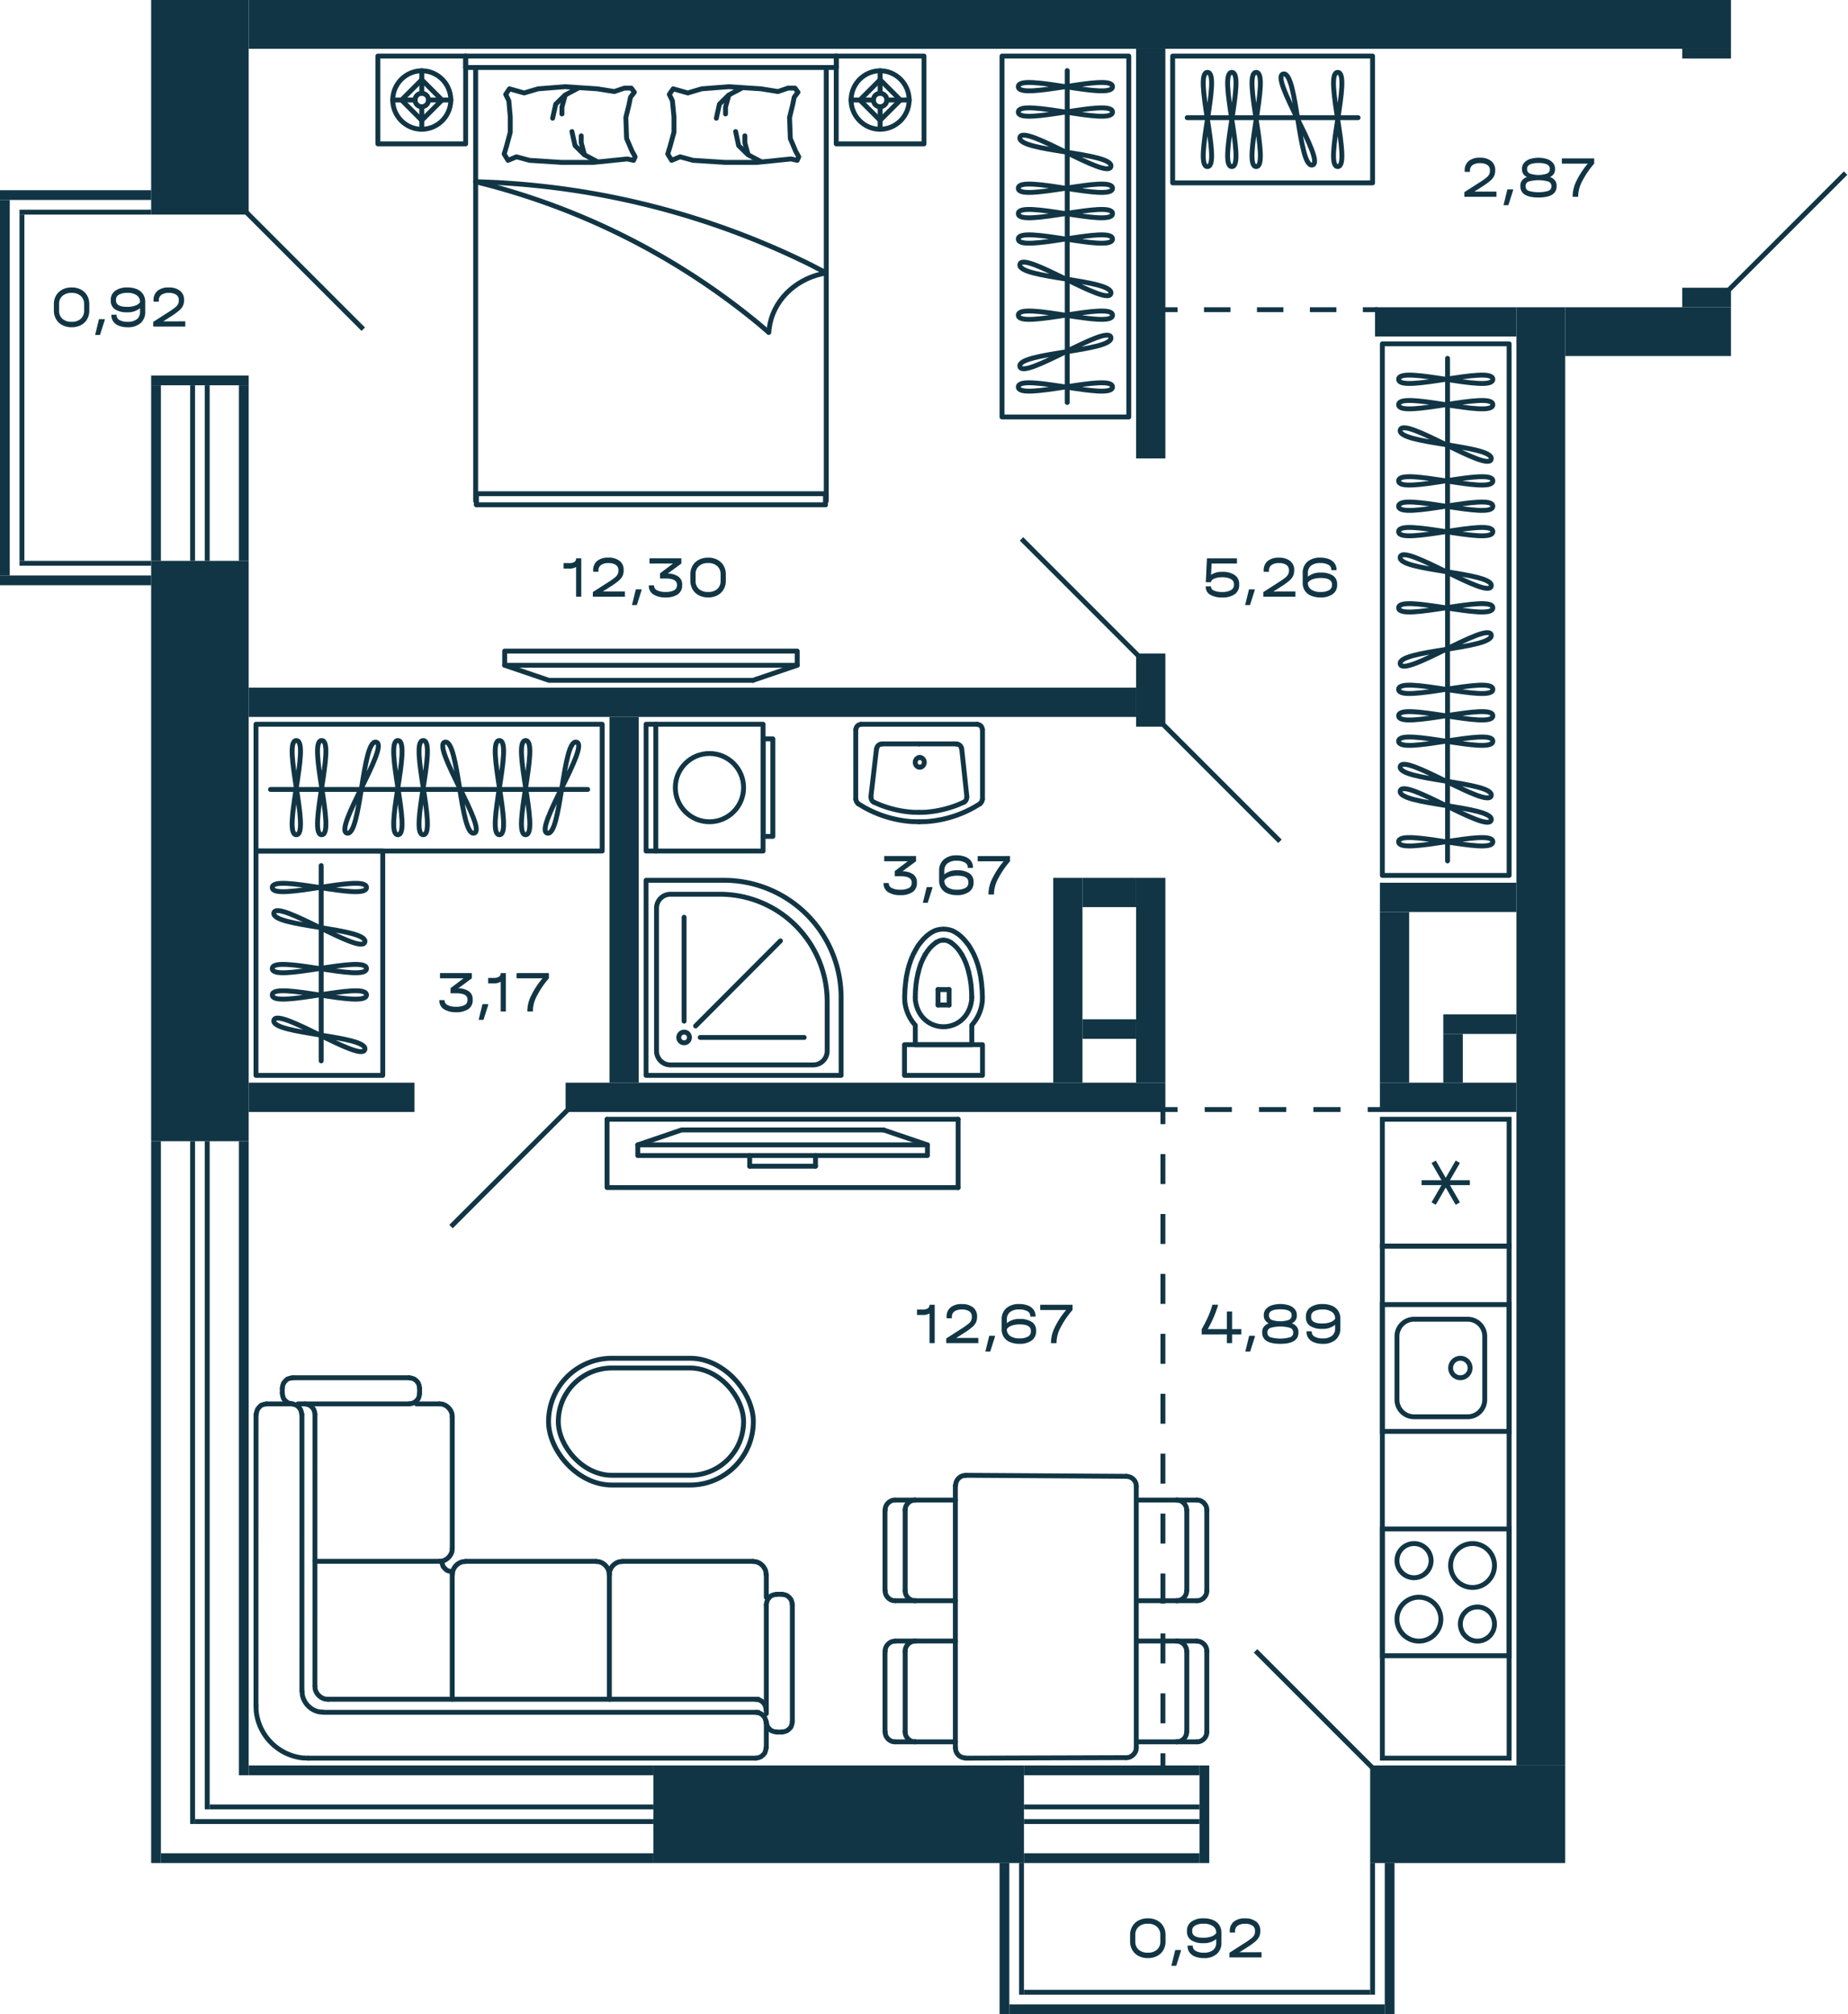 <svg xmlns="http://www.w3.org/2000/svg" width="379" height="413" viewBox="0 0 379 413">
  <title>M5_C1_8,10,12,14,16fl_5</title>
  <g id="Слой_2" data-name="Слой 2">
    <g id="M5_C1_8_10_12_14_16fl_5" data-name="M5_C1_8,10,12,14,16fl_5">
      <g id="m">
        <g>
          <polyline points="103.5 133.5 163.5 133.5 163.5 136.409 103.5 136.409 103.5 133.5" fill="none" stroke="#113544" stroke-linecap="round" stroke-linejoin="round"/>
          <line x1="154.409" y1="139.5" x2="163.5" y2="136.409" fill="none" stroke="#113544" stroke-linecap="round" stroke-linejoin="round"/>
          <polyline points="154.409 139.5 112.591 139.5 103.5 136.409" fill="none" stroke="#113544" stroke-linecap="round" stroke-linejoin="round"/>
        </g>
        <g>
          <line x1="153.75" y1="236.938" x2="153.75" y2="239.125" fill="none" stroke="#113544" stroke-linecap="round" stroke-linejoin="round"/>
          <line x1="181.2" y1="231.687" x2="190.2" y2="234.75" fill="none" stroke="#113544" stroke-linecap="round" stroke-linejoin="round"/>
          <polyline points="181.2 231.687 139.8 231.687 130.8 234.75" fill="none" stroke="#113544" stroke-linecap="round" stroke-linejoin="round"/>
          <polyline points="130.8 236.938 190.2 236.938 190.2 234.75 130.8 234.75 130.8 236.938" fill="none" stroke="#113544" stroke-linecap="round" stroke-linejoin="round"/>
          <line x1="196.5" y1="229.5" x2="196.5" y2="243.5" fill="none" stroke="#113544" stroke-linecap="round" stroke-linejoin="round"/>
          <polyline points="196.5 243.5 124.5 243.5 124.5 229.5" fill="none" stroke="#113544" stroke-linecap="round" stroke-linejoin="round"/>
          <line x1="124.5" y1="229.5" x2="196.5" y2="229.5" fill="none" stroke="#113544" stroke-linecap="round" stroke-linejoin="round"/>
          <line x1="153.75" y1="239.125" x2="167.25" y2="239.125" fill="none" stroke="#113544" stroke-linecap="round" stroke-linejoin="round"/>
          <line x1="167.25" y1="236.938" x2="167.25" y2="239.125" fill="none" stroke="#113544" stroke-linecap="round" stroke-linejoin="round"/>
        </g>
        <g>
          <rect x="283.5" y="70.5" width="26" height="109" fill="none" stroke="#113544" stroke-linecap="round" stroke-linejoin="round" transform="translate(593 250) rotate(180)"/>
          <line x1="296.871" y1="73.475" x2="296.871" y2="176.525" fill="none" stroke="#113544" stroke-linecap="round" stroke-linejoin="round"/>
          <path d="M286.843,103.8c0,2.975,19.314-2.975,19.314,0S286.843,100.828,286.843,103.8Z" fill="none" stroke="#113544" stroke-linecap="round" stroke-linejoin="round"/>
          <path d="M286.843,98.6c0,2.975,19.314-2.976,19.314,0S286.843,95.621,286.843,98.6Z" fill="none" stroke="#113544" stroke-linecap="round" stroke-linejoin="round"/>
          <path d="M286.843,82.977c0,2.975,19.314-2.975,19.314,0S286.843,80,286.843,82.977Z" fill="none" stroke="#113544" stroke-linecap="round" stroke-linejoin="round"/>
          <path d="M286.843,77.77c0,2.975,19.314-2.975,19.314,0S286.843,74.8,286.843,77.77Z" fill="none" stroke="#113544" stroke-linecap="round" stroke-linejoin="round"/>
          <path d="M287.172,88.175c-.65,2.893,19.3,3.08,18.656,5.967S287.82,85.287,287.172,88.175Z" fill="none" stroke="#113544" stroke-linecap="round" stroke-linejoin="round"/>
          <path d="M286.843,172.6c0,2.975,19.314-2.976,19.314,0S286.843,169.621,286.843,172.6Z" fill="none" stroke="#113544" stroke-linecap="round" stroke-linejoin="round"/>
          <path d="M286.843,151.977c0,2.975,19.314-2.975,19.314,0S286.843,149,286.843,151.977Z" fill="none" stroke="#113544" stroke-linecap="round" stroke-linejoin="round"/>
          <path d="M286.843,146.77c0,2.975,19.314-2.975,19.314,0S286.843,143.795,286.843,146.77Z" fill="none" stroke="#113544" stroke-linecap="round" stroke-linejoin="round"/>
          <path d="M287.172,157.175c-.65,2.893,19.3,3.08,18.656,5.967S287.82,154.287,287.172,157.175Z" fill="none" stroke="#113544" stroke-linecap="round" stroke-linejoin="round"/>
          <path d="M287.172,162.175c-.65,2.893,19.3,3.08,18.656,5.967S287.82,159.287,287.172,162.175Z" fill="none" stroke="#113544" stroke-linecap="round" stroke-linejoin="round"/>
          <path d="M286.843,141.345c0-2.976,19.314,2.975,19.314,0S286.843,144.32,286.843,141.345Z" fill="none" stroke="#113544" stroke-linecap="round" stroke-linejoin="round"/>
          <path d="M287.172,136.147c-.648-2.888,19.3-3.075,18.656-5.968S287.821,139.04,287.172,136.147Z" fill="none" stroke="#113544" stroke-linecap="round" stroke-linejoin="round"/>
          <path d="M286.843,109.01c0,2.975,19.314-2.975,19.314,0S286.843,106.035,286.843,109.01Z" fill="none" stroke="#113544" stroke-linecap="round" stroke-linejoin="round"/>
          <path d="M286.843,124.63c0,2.975,19.314-2.976,19.314,0S286.843,121.654,286.843,124.63Z" fill="none" stroke="#113544" stroke-linecap="round" stroke-linejoin="round"/>
          <path d="M287.172,114.208c-.65,2.893,19.3,3.08,18.656,5.968S287.82,111.32,287.172,114.208Z" fill="none" stroke="#113544" stroke-linecap="round" stroke-linejoin="round"/>
        </g>
        <g>
          <rect x="205.5" y="11.5" width="26" height="74" fill="none" stroke="#113544" stroke-linecap="round" stroke-linejoin="round" transform="translate(437 97) rotate(180)"/>
          <line x1="218.871" y1="14.475" x2="218.871" y2="82.525" fill="none" stroke="#113544" stroke-linecap="round" stroke-linejoin="round"/>
          <path d="M208.843,43.8c0,2.975,19.314-2.975,19.314,0S208.843,40.828,208.843,43.8Z" fill="none" stroke="#113544" stroke-linecap="round" stroke-linejoin="round"/>
          <path d="M208.843,38.6c0,2.975,19.314-2.976,19.314,0S208.843,35.621,208.843,38.6Z" fill="none" stroke="#113544" stroke-linecap="round" stroke-linejoin="round"/>
          <path d="M208.843,22.977c0,2.975,19.314-2.975,19.314,0S208.843,20,208.843,22.977Z" fill="none" stroke="#113544" stroke-linecap="round" stroke-linejoin="round"/>
          <path d="M208.843,17.77c0,2.975,19.314-2.975,19.314,0S208.843,14.8,208.843,17.77Z" fill="none" stroke="#113544" stroke-linecap="round" stroke-linejoin="round"/>
          <path d="M209.172,28.175c-.65,2.893,19.3,3.08,18.656,5.967S209.82,25.287,209.172,28.175Z" fill="none" stroke="#113544" stroke-linecap="round" stroke-linejoin="round"/>
          <path d="M208.843,79.345c0-2.976,19.314,2.975,19.314,0S208.843,82.32,208.843,79.345Z" fill="none" stroke="#113544" stroke-linecap="round" stroke-linejoin="round"/>
          <path d="M209.172,75.147c-.648-2.888,19.305-3.075,18.656-5.968S209.821,78.04,209.172,75.147Z" fill="none" stroke="#113544" stroke-linecap="round" stroke-linejoin="round"/>
          <path d="M208.843,49.01c0,2.975,19.314-2.975,19.314,0S208.843,46.035,208.843,49.01Z" fill="none" stroke="#113544" stroke-linecap="round" stroke-linejoin="round"/>
          <path d="M208.843,64.63c0,2.975,19.314-2.976,19.314,0S208.843,61.654,208.843,64.63Z" fill="none" stroke="#113544" stroke-linecap="round" stroke-linejoin="round"/>
          <path d="M209.172,54.208c-.65,2.893,19.3,3.08,18.656,5.968S209.82,51.32,209.172,54.208Z" fill="none" stroke="#113544" stroke-linecap="round" stroke-linejoin="round"/>
        </g>
        <g>
          <rect x="248" y="4" width="26" height="41" fill="none" stroke="#113544" stroke-linecap="round" stroke-linejoin="round" transform="translate(285.5 -236.5) rotate(90)"/>
          <line x1="243.475" y1="24.129" x2="278.525" y2="24.129" fill="none" stroke="#113544" stroke-linecap="round" stroke-linejoin="round"/>
          <path d="M274.345,34.157c-2.976,0,2.975-19.314,0-19.314S277.32,34.157,274.345,34.157Z" fill="none" stroke="#113544" stroke-linecap="round" stroke-linejoin="round"/>
          <path d="M269.147,33.828c-2.888.648-3.075-19.306-5.968-18.656S272.04,33.179,269.147,33.828Z" fill="none" stroke="#113544" stroke-linecap="round" stroke-linejoin="round"/>
          <path d="M257.63,34.157c2.975,0-2.976-19.314,0-19.314S254.654,34.157,257.63,34.157Z" fill="none" stroke="#113544" stroke-linecap="round" stroke-linejoin="round"/>
          <path d="M252.63,34.157c2.975,0-2.976-19.314,0-19.314S249.654,34.157,252.63,34.157Z" fill="none" stroke="#113544" stroke-linecap="round" stroke-linejoin="round"/>
          <path d="M247.63,34.157c2.975,0-2.976-19.314,0-19.314S244.654,34.157,247.63,34.157Z" fill="none" stroke="#113544" stroke-linecap="round" stroke-linejoin="round"/>
        </g>
        <g>
          <rect x="75" y="126" width="26" height="71" fill="none" stroke="#113544" stroke-linecap="round" stroke-linejoin="round" transform="translate(-73.5 249.5) rotate(-90)"/>
          <line x1="55.475" y1="161.871" x2="120.525" y2="161.871" fill="none" stroke="#113544" stroke-linecap="round" stroke-linejoin="round"/>
          <path d="M81.6,151.843c2.975,0-2.976,19.314,0,19.314S78.621,151.843,81.6,151.843Z" fill="none" stroke="#113544" stroke-linecap="round" stroke-linejoin="round"/>
          <path d="M65.977,151.843c2.975,0-2.975,19.314,0,19.314S63,151.843,65.977,151.843Z" fill="none" stroke="#113544" stroke-linecap="round" stroke-linejoin="round"/>
          <path d="M60.77,151.843c2.975,0-2.975,19.314,0,19.314S57.8,151.843,60.77,151.843Z" fill="none" stroke="#113544" stroke-linecap="round" stroke-linejoin="round"/>
          <path d="M77.142,152.172c-2.873-.645-3.093,19.3-5.967,18.656S80.016,152.817,77.142,152.172Z" fill="none" stroke="#113544" stroke-linecap="round" stroke-linejoin="round"/>
          <path d="M102.423,151.843c-2.975,0,2.975,19.314,0,19.314S105.4,151.843,102.423,151.843Z" fill="none" stroke="#113544" stroke-linecap="round" stroke-linejoin="round"/>
          <path d="M86.8,151.843c-2.975,0,2.975,19.314,0,19.314S89.778,151.843,86.8,151.843Z" fill="none" stroke="#113544" stroke-linecap="round" stroke-linejoin="round"/>
          <path d="M91.257,152.172c2.874-.645,3.094,19.3,5.968,18.656S88.383,152.817,91.257,152.172Z" fill="none" stroke="#113544" stroke-linecap="round" stroke-linejoin="round"/>
          <path d="M107.8,151.843c-2.975,0,2.975,19.314,0,19.314S110.778,151.843,107.8,151.843Z" fill="none" stroke="#113544" stroke-linecap="round" stroke-linejoin="round"/>
          <path d="M118.225,152.172c-2.874-.645-3.094,19.3-5.968,18.656S121.1,152.817,118.225,152.172Z" fill="none" stroke="#113544" stroke-linecap="round" stroke-linejoin="round"/>
        </g>
        <g>
          <rect x="52.5" y="174.5" width="26" height="46" fill="none" stroke="#113544" stroke-linecap="round" stroke-linejoin="round" transform="translate(131 395) rotate(180)"/>
          <line x1="65.871" y1="177.475" x2="65.871" y2="217.525" fill="none" stroke="#113544" stroke-linecap="round" stroke-linejoin="round"/>
          <path d="M55.843,198.6c0,2.975,19.314-2.976,19.314,0S55.843,195.621,55.843,198.6Z" fill="none" stroke="#113544" stroke-linecap="round" stroke-linejoin="round"/>
          <path d="M55.843,181.977c0,2.975,19.314-2.975,19.314,0S55.843,179,55.843,181.977Z" fill="none" stroke="#113544" stroke-linecap="round" stroke-linejoin="round"/>
          <path d="M56.172,187.175c-.645,2.874,19.3,3.094,18.656,5.967S56.817,184.3,56.172,187.175Z" fill="none" stroke="#113544" stroke-linecap="round" stroke-linejoin="round"/>
          <path d="M55.843,204.01c0,2.975,19.314-2.975,19.314,0S55.843,201.035,55.843,204.01Z" fill="none" stroke="#113544" stroke-linecap="round" stroke-linejoin="round"/>
          <path d="M56.172,209.208c-.645,2.874,19.3,3.094,18.656,5.968S56.817,206.334,56.172,209.208Z" fill="none" stroke="#113544" stroke-linecap="round" stroke-linejoin="round"/>
        </g>
        <g>
          <g>
            <path d="M169.454,55.957l-3.276-1.7A164.53,164.53,0,0,0,101.323,37.4l-3.777-.145" fill="none" stroke="#113544" stroke-linecap="round" stroke-linejoin="round"/>
            <path d="M157.647,68.138l-2.115-1.8a145.668,145.668,0,0,0-55.21-28.36l-2.8-.725" fill="none" stroke="#113544" stroke-linecap="round" stroke-linejoin="round"/>
            <line x1="171.5" y1="13.841" x2="95.5" y2="13.841" fill="none" stroke="#113544" stroke-linecap="round" stroke-linejoin="round"/>
            <line x1="171.5" y1="11.5" x2="95.5" y2="11.5" fill="none" stroke="#113544" stroke-linecap="round" stroke-linejoin="round"/>
            <line x1="169.291" y1="101.235" x2="97.709" y2="101.235" fill="none" stroke="#113544" stroke-linecap="round" stroke-linejoin="round"/>
            <line x1="169.291" y1="103.5" x2="97.709" y2="103.5" fill="none" stroke="#113544" stroke-linecap="round" stroke-linejoin="round"/>
            <polygon points="107.49 19.062 104.487 18.212 103.714 19.352 104.351 20.657 104.647 23.951 104.647 27.12 103.873 30 103.395 31.574 104.191 32.879 105.92 32.154 108.605 32.879 115.088 33.293 121.73 33.293 128.669 32.589 129.943 32.879 130.261 32.154 129.624 30.994 128.509 28.405 128.35 24.096 128.987 21.506 129.306 19.932 130.102 18.917 129.465 18.067 128.054 18.067 125.984 18.772 122.504 18.212 115.884 17.777 110.356 18.212 107.49 19.062" fill="none" stroke="#113544" stroke-linecap="round" stroke-linejoin="round"/>
            <polyline points="122.504 33.148 119.82 31.719 117.932 29.855 117.294 26.975" fill="none" stroke="#113544" stroke-linecap="round" stroke-linejoin="round"/>
            <polyline points="119.82 31.574 119.205 29.275 119.205 27.845" fill="none" stroke="#113544" stroke-linecap="round" stroke-linejoin="round"/>
            <polyline points="115.884 19.642 115.247 21.941 115.247 23.371" fill="none" stroke="#113544" stroke-linecap="round" stroke-linejoin="round"/>
            <polyline points="118.569 18.067 115.884 19.497 113.973 21.361 113.336 24.241" fill="none" stroke="#113544" stroke-linecap="round" stroke-linejoin="round"/>
            <line x1="95.503" y1="13.841" x2="95.503" y2="11.5" fill="none" stroke="#113544" stroke-linecap="round" stroke-linejoin="round"/>
            <line x1="97.549" y1="102.734" x2="97.549" y2="13.841" fill="none" stroke="#113544" stroke-linecap="round" stroke-linejoin="round"/>
            <line x1="97.712" y1="103.5" x2="97.712" y2="101.236" fill="none" stroke="#113544" stroke-linecap="round" stroke-linejoin="round"/>
            <polygon points="141.064 19.061 138.061 18.212 137.265 19.351 137.902 20.656 138.22 23.95 138.22 27.12 137.424 29.999 136.946 31.574 137.743 32.879 139.471 32.154 142.156 32.879 148.639 33.293 155.281 33.293 162.242 32.589 163.493 32.879 163.812 32.154 163.175 30.994 162.083 28.404 161.924 24.095 162.561 21.506 162.879 19.931 163.653 18.916 163.039 18.067 161.605 18.067 159.558 18.771 156.078 18.212 149.435 17.777 143.907 18.212 141.064 19.061" fill="none" stroke="#113544" stroke-linecap="round" stroke-linejoin="round"/>
            <polyline points="152.119 18.067 149.435 19.496 147.547 21.361 146.91 24.24" fill="none" stroke="#113544" stroke-linecap="round" stroke-linejoin="round"/>
            <polyline points="149.435 19.641 148.798 21.941 148.798 23.37" fill="none" stroke="#113544" stroke-linecap="round" stroke-linejoin="round"/>
            <polyline points="156.078 33.148 153.393 31.719 151.482 29.854 150.868 26.975" fill="none" stroke="#113544" stroke-linecap="round" stroke-linejoin="round"/>
            <polyline points="153.393 31.574 152.756 29.274 152.756 27.845" fill="none" stroke="#113544" stroke-linecap="round" stroke-linejoin="round"/>
            <path d="M169.454,55.957l-.888.186c-5.789,1.29-10.109,5.759-10.805,11.145l-.091.85" fill="none" stroke="#113544" stroke-linecap="round" stroke-linejoin="round"/>
            <line x1="169.454" y1="13.841" x2="169.454" y2="102.733" fill="none" stroke="#113544" stroke-linecap="round" stroke-linejoin="round"/>
            <line x1="171.5" y1="11.5" x2="171.5" y2="13.841" fill="none" stroke="#113544" stroke-linecap="round" stroke-linejoin="round"/>
            <line x1="169.291" y1="101.235" x2="169.291" y2="103.5" fill="none" stroke="#113544" stroke-linecap="round" stroke-linejoin="round"/>
          </g>
          <g>
            <g>
              <line x1="86.5" y1="24.674" x2="90.657" y2="20.51" fill="none" stroke="#113544" stroke-linecap="round" stroke-linejoin="round"/>
              <line x1="86.5" y1="21.885" x2="86.5" y2="26.5" fill="none" stroke="#113544" stroke-linecap="round" stroke-linejoin="round"/>
              <line x1="92.5" y1="20.51" x2="87.892" y2="20.51" fill="none" stroke="#113544" stroke-linecap="round" stroke-linejoin="round"/>
              <line x1="85.127" y1="20.51" x2="80.5" y2="20.51" fill="none" stroke="#113544" stroke-linecap="round" stroke-linejoin="round"/>
              <line x1="82.343" y1="20.51" x2="86.5" y2="24.674" fill="none" stroke="#113544" stroke-linecap="round" stroke-linejoin="round"/>
              <line x1="86.5" y1="19.115" x2="86.5" y2="14.5" fill="none" stroke="#113544" stroke-linecap="round" stroke-linejoin="round"/>
              <path d="M86.5,14.52l-.549.019-.529.079a6,6,0,0,0,.215,11.823l.53.059h.549a6,6,0,0,0,.98-11.863l-.529-.078-.549-.039" fill="none" stroke="#113544" stroke-linecap="round" stroke-linejoin="round"/>
              <line x1="90.657" y1="20.51" x2="86.5" y2="16.346" fill="none" stroke="#113544" stroke-linecap="round" stroke-linejoin="round"/>
              <path d="M85.127,20.51l.02.255.078.255a1.372,1.372,0,0,0,2.589-.117l.059-.256v-.275A1.378,1.378,0,0,0,85.225,20l-.078.256Z" fill="none" stroke="#113544" stroke-linecap="round" stroke-linejoin="round"/>
              <line x1="86.5" y1="16.346" x2="82.343" y2="20.51" fill="none" stroke="#113544" stroke-linecap="round" stroke-linejoin="round"/>
            </g>
            <rect x="77.5" y="11.5" width="18" height="18" fill="none" stroke="#113544" stroke-linecap="round" stroke-linejoin="round" transform="translate(173 41) rotate(180)"/>
          </g>
          <g>
            <g>
              <line x1="180.5" y1="24.674" x2="184.657" y2="20.51" fill="none" stroke="#113544" stroke-linecap="round" stroke-linejoin="round"/>
              <line x1="180.5" y1="21.885" x2="180.5" y2="26.5" fill="none" stroke="#113544" stroke-linecap="round" stroke-linejoin="round"/>
              <line x1="186.5" y1="20.51" x2="181.892" y2="20.51" fill="none" stroke="#113544" stroke-linecap="round" stroke-linejoin="round"/>
              <line x1="179.127" y1="20.51" x2="174.5" y2="20.51" fill="none" stroke="#113544" stroke-linecap="round" stroke-linejoin="round"/>
              <line x1="176.343" y1="20.51" x2="180.5" y2="24.674" fill="none" stroke="#113544" stroke-linecap="round" stroke-linejoin="round"/>
              <line x1="180.5" y1="19.115" x2="180.5" y2="14.5" fill="none" stroke="#113544" stroke-linecap="round" stroke-linejoin="round"/>
              <path d="M180.5,14.52l-.549.019-.529.079a6,6,0,0,0,.215,11.823l.53.059h.549a6,6,0,0,0,.98-11.863l-.529-.078-.549-.039" fill="none" stroke="#113544" stroke-linecap="round" stroke-linejoin="round"/>
              <line x1="184.657" y1="20.51" x2="180.5" y2="16.346" fill="none" stroke="#113544" stroke-linecap="round" stroke-linejoin="round"/>
              <path d="M179.127,20.51l.02.255.078.255a1.372,1.372,0,0,0,2.589-.117l.059-.256v-.275A1.378,1.378,0,0,0,179.225,20l-.078.256Z" fill="none" stroke="#113544" stroke-linecap="round" stroke-linejoin="round"/>
              <line x1="180.5" y1="16.346" x2="176.343" y2="20.51" fill="none" stroke="#113544" stroke-linecap="round" stroke-linejoin="round"/>
            </g>
            <rect x="171.5" y="11.5" width="18" height="18" fill="none" stroke="#113544" stroke-linecap="round" stroke-linejoin="round" transform="translate(361 41) rotate(180)"/>
          </g>
        </g>
        <g>
          <rect x="112.5" y="278.5" width="42" height="26" rx="13" fill="none" stroke="#113544" stroke-linecap="round" stroke-linejoin="round"/>
          <rect x="114.5" y="280.5" width="38" height="22" rx="11" fill="none" stroke="#113544" stroke-linecap="round" stroke-linejoin="round"/>
        </g>
        <g>
          <path d="M247.5,355.1l-.035.453a2.145,2.145,0,0,1-1.565,1.568l-.452.035" fill="none" stroke="#113544" stroke-linecap="round" stroke-linejoin="round"/>
          <path d="M245.448,336.516l.452.035a2.148,2.148,0,0,1,1.565,1.569l.035.453" fill="none" stroke="#113544" stroke-linecap="round" stroke-linejoin="round"/>
          <path d="M243.362,355.1l-.035.454a2.147,2.147,0,0,1-1.565,1.568l-.452.035" fill="none" stroke="#113544" stroke-linecap="round" stroke-linejoin="round"/>
          <path d="M241.31,336.516l.452.035a2.148,2.148,0,0,1,1.565,1.569l.035.453" fill="none" stroke="#113544" stroke-linecap="round" stroke-linejoin="round"/>
          <path d="M247.5,326.163l-.035.453a2.151,2.151,0,0,1-1.565,1.569l-.452.034" fill="none" stroke="#113544" stroke-linecap="round" stroke-linejoin="round"/>
          <path d="M245.448,307.582l.452.035a2.15,2.15,0,0,1,1.565,1.569l.035.453" fill="none" stroke="#113544" stroke-linecap="round" stroke-linejoin="round"/>
          <path d="M243.362,326.163l-.035.453a2.148,2.148,0,0,1-1.565,1.569l-.452.034" fill="none" stroke="#113544" stroke-linecap="round" stroke-linejoin="round"/>
          <path d="M241.31,307.582l.452.035a2.148,2.148,0,0,1,1.565,1.569l.035.453" fill="none" stroke="#113544" stroke-linecap="round" stroke-linejoin="round"/>
          <path d="M183.587,357.153l-.452-.035a2.145,2.145,0,0,1-1.565-1.568l-.035-.453" fill="none" stroke="#113544" stroke-linecap="round" stroke-linejoin="round"/>
          <path d="M181.535,338.573l.035-.453a2.148,2.148,0,0,1,1.565-1.569l.452-.035" fill="none" stroke="#113544" stroke-linecap="round" stroke-linejoin="round"/>
          <path d="M187.69,357.153l-.452-.035a2.145,2.145,0,0,1-1.565-1.568l-.035-.453" fill="none" stroke="#113544" stroke-linecap="round" stroke-linejoin="round"/>
          <path d="M185.638,338.573l.035-.453a2.148,2.148,0,0,1,1.565-1.569l.452-.035" fill="none" stroke="#113544" stroke-linecap="round" stroke-linejoin="round"/>
          <path d="M187.69,328.219l-.452-.034a2.148,2.148,0,0,1-1.565-1.569l-.035-.453" fill="none" stroke="#113544" stroke-linecap="round" stroke-linejoin="round"/>
          <path d="M185.638,309.639l.035-.453a2.148,2.148,0,0,1,1.565-1.569l.452-.035" fill="none" stroke="#113544" stroke-linecap="round" stroke-linejoin="round"/>
          <path d="M183.587,328.219l-.452-.034a2.148,2.148,0,0,1-1.565-1.569l-.035-.453" fill="none" stroke="#113544" stroke-linecap="round" stroke-linejoin="round"/>
          <path d="M181.535,309.639l.035-.453a2.148,2.148,0,0,1,1.565-1.569l.452-.035" fill="none" stroke="#113544" stroke-linecap="round" stroke-linejoin="round"/>
          <path d="M231.018,302.709l.451.07A2.058,2.058,0,0,1,233,304.313l.034.453" fill="none" stroke="#113544" stroke-linecap="round" stroke-linejoin="round"/>
          <path d="M233.034,358.339l-.034.453a2.212,2.212,0,0,1-1.565,1.568l-.487.035" fill="none" stroke="#113544" stroke-linecap="round" stroke-linejoin="round"/>
          <path d="M197.983,360.465l-.452-.07a2.057,2.057,0,0,1-1.53-1.534l-.035-.453" fill="none" stroke="#113544" stroke-linecap="round" stroke-linejoin="round"/>
          <path d="M195.966,304.592l.07-.454a2.094,2.094,0,0,1,1.53-1.568l.486-.035" fill="none" stroke="#113544" stroke-linecap="round" stroke-linejoin="round"/>
          <line x1="241.31" y1="357.153" x2="245.448" y2="357.153" fill="none" stroke="#113544" stroke-linecap="round" stroke-linejoin="round"/>
          <line x1="247.5" y1="355.097" x2="247.5" y2="338.573" fill="none" stroke="#113544" stroke-linecap="round" stroke-linejoin="round"/>
          <line x1="245.448" y1="336.481" x2="241.31" y2="336.481" fill="none" stroke="#113544" stroke-linecap="round" stroke-linejoin="round"/>
          <line x1="233.069" y1="357.153" x2="241.31" y2="357.153" fill="none" stroke="#113544" stroke-linecap="round" stroke-linejoin="round"/>
          <line x1="243.397" y1="355.097" x2="243.397" y2="338.573" fill="none" stroke="#113544" stroke-linecap="round" stroke-linejoin="round"/>
          <line x1="241.31" y1="336.481" x2="233.069" y2="336.481" fill="none" stroke="#113544" stroke-linecap="round" stroke-linejoin="round"/>
          <line x1="241.31" y1="328.219" x2="245.448" y2="328.219" fill="none" stroke="#113544" stroke-linecap="round" stroke-linejoin="round"/>
          <line x1="247.5" y1="326.163" x2="247.5" y2="309.639" fill="none" stroke="#113544" stroke-linecap="round" stroke-linejoin="round"/>
          <line x1="245.448" y1="307.582" x2="241.31" y2="307.582" fill="none" stroke="#113544" stroke-linecap="round" stroke-linejoin="round"/>
          <line x1="233.069" y1="328.219" x2="241.31" y2="328.219" fill="none" stroke="#113544" stroke-linecap="round" stroke-linejoin="round"/>
          <line x1="243.397" y1="326.163" x2="243.397" y2="309.639" fill="none" stroke="#113544" stroke-linecap="round" stroke-linejoin="round"/>
          <line x1="241.31" y1="307.582" x2="233.069" y2="307.582" fill="none" stroke="#113544" stroke-linecap="round" stroke-linejoin="round"/>
          <line x1="187.69" y1="357.153" x2="183.586" y2="357.153" fill="none" stroke="#113544" stroke-linecap="round" stroke-linejoin="round"/>
          <line x1="181.5" y1="355.097" x2="181.5" y2="338.573" fill="none" stroke="#113544" stroke-linecap="round" stroke-linejoin="round"/>
          <line x1="183.586" y1="336.481" x2="187.69" y2="336.481" fill="none" stroke="#113544" stroke-linecap="round" stroke-linejoin="round"/>
          <line x1="195.931" y1="357.153" x2="187.69" y2="357.153" fill="none" stroke="#113544" stroke-linecap="round" stroke-linejoin="round"/>
          <line x1="185.638" y1="355.097" x2="185.638" y2="338.573" fill="none" stroke="#113544" stroke-linecap="round" stroke-linejoin="round"/>
          <line x1="187.69" y1="336.481" x2="195.931" y2="336.481" fill="none" stroke="#113544" stroke-linecap="round" stroke-linejoin="round"/>
          <line x1="195.931" y1="328.219" x2="187.69" y2="328.219" fill="none" stroke="#113544" stroke-linecap="round" stroke-linejoin="round"/>
          <line x1="185.638" y1="326.163" x2="185.638" y2="309.639" fill="none" stroke="#113544" stroke-linecap="round" stroke-linejoin="round"/>
          <line x1="187.69" y1="307.582" x2="195.931" y2="307.582" fill="none" stroke="#113544" stroke-linecap="round" stroke-linejoin="round"/>
          <line x1="187.69" y1="328.219" x2="183.586" y2="328.219" fill="none" stroke="#113544" stroke-linecap="round" stroke-linejoin="round"/>
          <line x1="181.5" y1="326.163" x2="181.5" y2="309.639" fill="none" stroke="#113544" stroke-linecap="round" stroke-linejoin="round"/>
          <line x1="183.587" y1="307.582" x2="187.69" y2="307.582" fill="none" stroke="#113544" stroke-linecap="round" stroke-linejoin="round"/>
          <line x1="198.018" y1="302.5" x2="230.983" y2="302.709" fill="none" stroke="#113544" stroke-linecap="round" stroke-linejoin="round"/>
          <line x1="233.034" y1="304.766" x2="233.034" y2="358.339" fill="none" stroke="#113544" stroke-linecap="round" stroke-linejoin="round"/>
          <line x1="230.948" y1="360.395" x2="197.983" y2="360.5" fill="none" stroke="#113544" stroke-linecap="round" stroke-linejoin="round"/>
          <line x1="195.931" y1="358.408" x2="195.931" y2="304.592" fill="none" stroke="#113544" stroke-linecap="round" stroke-linejoin="round"/>
        </g>
        <g>
          <polyline points="83.925 287.858 84.468 287.768 84.966 287.586 85.419 287.223 85.781 286.814 85.962 286.269 86.052 285.724" fill="none" stroke="#113544" stroke-linecap="round" stroke-linejoin="round"/>
          <polyline points="86.052 284.634 85.962 284.089 85.781 283.59 85.419 283.136 84.966 282.772 84.468 282.591 83.925 282.5" fill="none" stroke="#113544" stroke-linecap="round" stroke-linejoin="round"/>
          <path d="M92.752,290.538l-.045-.591A2.8,2.8,0,0,0,90.67,287.9l-.589-.046" fill="none" stroke="#113544" stroke-linecap="round" stroke-linejoin="round"/>
          <path d="M90.081,320.145l.588-.045a2.8,2.8,0,0,0,2.038-2.044l.045-.59" fill="none" stroke="#113544" stroke-linecap="round" stroke-linejoin="round"/>
          <polyline points="64.595 289.993 64.505 289.448 64.324 288.948 63.962 288.494 63.509 288.131 63.011 287.949 62.468 287.858" fill="none" stroke="#113544" stroke-linecap="round" stroke-linejoin="round"/>
          <polyline points="57.896 285.724 57.986 286.269 58.167 286.814 58.53 287.223 58.937 287.586 59.48 287.768 60.023 287.858" fill="none" stroke="#113544" stroke-linecap="round" stroke-linejoin="round"/>
          <polyline points="60.023 282.5 59.48 282.591 58.937 282.772 58.53 283.136 58.167 283.59 57.986 284.089 57.896 284.634" fill="none" stroke="#113544" stroke-linecap="round" stroke-linejoin="round"/>
          <polyline points="61.879 289.993 61.789 289.448 61.608 288.948 61.246 288.494 60.793 288.131 60.295 287.949 59.752 287.858" fill="none" stroke="#113544" stroke-linecap="round" stroke-linejoin="round"/>
          <polyline points="54.682 287.858 54.139 287.949 53.595 288.131 53.188 288.494 52.826 288.948 52.645 289.448 52.554 289.993" fill="none" stroke="#113544" stroke-linecap="round" stroke-linejoin="round"/>
          <polyline points="157.113 350.555 157.023 350.01 156.842 349.511 156.48 349.057 156.027 348.693 155.529 348.512 154.986 348.421" fill="none" stroke="#113544" stroke-linecap="round" stroke-linejoin="round"/>
          <path d="M157.113,322.855l-.045-.59a2.8,2.8,0,0,0-2.037-2.044l-.588-.045" fill="none" stroke="#113544" stroke-linecap="round" stroke-linejoin="round"/>
          <polyline points="157.113 353.234 157.023 352.689 156.842 352.19 156.48 351.736 156.027 351.373 155.529 351.191 154.986 351.1" fill="none" stroke="#113544" stroke-linecap="round" stroke-linejoin="round"/>
          <polyline points="154.986 360.5 155.529 360.409 156.027 360.228 156.48 359.864 156.842 359.456 157.023 358.911 157.113 358.366" fill="none" stroke="#113544" stroke-linecap="round" stroke-linejoin="round"/>
          <polyline points="159.286 326.896 158.743 326.987 158.2 327.169 157.792 327.532 157.43 327.986 157.249 328.486 157.159 329.031" fill="none" stroke="#113544" stroke-linecap="round" stroke-linejoin="round"/>
          <polyline points="162.5 329.031 162.41 328.486 162.228 327.986 161.866 327.532 161.414 327.169 160.916 326.987 160.373 326.896" fill="none" stroke="#113544" stroke-linecap="round" stroke-linejoin="round"/>
          <polyline points="157.158 353.007 157.249 353.552 157.43 354.097 157.792 354.506 158.2 354.869 158.743 355.051 159.286 355.142" fill="none" stroke="#113544" stroke-linecap="round" stroke-linejoin="round"/>
          <polyline points="160.372 355.142 160.916 355.051 161.414 354.869 161.866 354.506 162.228 354.097 162.41 353.552 162.5 353.007" fill="none" stroke="#113544" stroke-linecap="round" stroke-linejoin="round"/>
          <path d="M127.644,320.176l-.588.045a2.8,2.8,0,0,0-2.037,2.044l-.046.59" fill="none" stroke="#113544" stroke-linecap="round" stroke-linejoin="round"/>
          <path d="M124.928,322.855l-.045-.59a2.8,2.8,0,0,0-2.037-2.044l-.589-.045" fill="none" stroke="#113544" stroke-linecap="round" stroke-linejoin="round"/>
          <path d="M95.459,320.176l-.589.045a2.8,2.8,0,0,0-2.037,2.044l-.045.59" fill="none" stroke="#113544" stroke-linecap="round" stroke-linejoin="round"/>
          <polyline points="90.615 320.13 90.706 320.675 90.887 321.22 91.249 321.629 91.657 321.992 92.2 322.174 92.743 322.265" fill="none" stroke="#113544" stroke-linecap="round" stroke-linejoin="round"/>
          <path d="M52.5,349.738l.045,1.135a10.782,10.782,0,0,0,9.552,9.582l1.132.045" fill="none" stroke="#113544" stroke-linecap="round" stroke-linejoin="round"/>
          <path d="M64.587,345.742l.045.59a2.794,2.794,0,0,0,2.037,2.043l.588.046" fill="none" stroke="#113544" stroke-linecap="round" stroke-linejoin="round"/>
          <path d="M61.961,346.786l.045.727a4.407,4.407,0,0,0,3.486,3.5l.724.046" fill="none" stroke="#113544" stroke-linecap="round" stroke-linejoin="round"/>
          <line x1="61.916" y1="346.786" x2="61.924" y2="289.993" fill="none" stroke="#113544" stroke-linecap="round" stroke-linejoin="round"/>
          <line x1="52.5" y1="349.738" x2="52.509" y2="289.993" fill="none" stroke="#113544" stroke-linecap="round" stroke-linejoin="round"/>
          <line x1="64.586" y1="345.742" x2="64.595" y2="289.993" fill="none" stroke="#113544" stroke-linecap="round" stroke-linejoin="round"/>
          <line x1="90.081" y1="287.858" x2="85.418" y2="287.858" fill="none" stroke="#113544" stroke-linecap="round" stroke-linejoin="round"/>
          <line x1="92.752" y1="317.466" x2="92.752" y2="290.538" fill="none" stroke="#113544" stroke-linecap="round" stroke-linejoin="round"/>
          <line x1="86.052" y1="285.724" x2="86.052" y2="284.634" fill="none" stroke="#113544" stroke-linecap="round" stroke-linejoin="round"/>
          <line x1="83.925" y1="282.5" x2="60.023" y2="282.5" fill="none" stroke="#113544" stroke-linecap="round" stroke-linejoin="round"/>
          <line x1="83.925" y1="287.858" x2="61.11" y2="287.858" fill="none" stroke="#113544" stroke-linecap="round" stroke-linejoin="round"/>
          <line x1="57.896" y1="285.724" x2="57.896" y2="284.634" fill="none" stroke="#113544" stroke-linecap="round" stroke-linejoin="round"/>
          <line x1="59.752" y1="287.858" x2="54.682" y2="287.858" fill="none" stroke="#113544" stroke-linecap="round" stroke-linejoin="round"/>
          <line x1="155.529" y1="348.421" x2="67.257" y2="348.421" fill="none" stroke="#113544" stroke-linecap="round" stroke-linejoin="round"/>
          <line x1="154.986" y1="360.5" x2="63.229" y2="360.5" fill="none" stroke="#113544" stroke-linecap="round" stroke-linejoin="round"/>
          <line x1="155.529" y1="351.1" x2="66.216" y2="351.1" fill="none" stroke="#113544" stroke-linecap="round" stroke-linejoin="round"/>
          <line x1="90.072" y1="320.13" x2="64.587" y2="320.13" fill="none" stroke="#113544" stroke-linecap="round" stroke-linejoin="round"/>
          <line x1="162.5" y1="329.031" x2="162.5" y2="353.007" fill="none" stroke="#113544" stroke-linecap="round" stroke-linejoin="round"/>
          <line x1="157.158" y1="329.031" x2="157.158" y2="351.373" fill="none" stroke="#113544" stroke-linecap="round" stroke-linejoin="round"/>
          <line x1="159.286" y1="326.896" x2="160.373" y2="326.896" fill="none" stroke="#113544" stroke-linecap="round" stroke-linejoin="round"/>
          <line x1="157.158" y1="322.855" x2="157.158" y2="327.532" fill="none" stroke="#113544" stroke-linecap="round" stroke-linejoin="round"/>
          <line x1="159.286" y1="355.142" x2="160.373" y2="355.142" fill="none" stroke="#113544" stroke-linecap="round" stroke-linejoin="round"/>
          <line x1="157.158" y1="353.234" x2="157.158" y2="358.366" fill="none" stroke="#113544" stroke-linecap="round" stroke-linejoin="round"/>
          <line x1="122.257" y1="320.13" x2="95.459" y2="320.13" fill="none" stroke="#113544" stroke-linecap="round" stroke-linejoin="round"/>
          <line x1="124.973" y1="322.855" x2="124.973" y2="348.421" fill="none" stroke="#113544" stroke-linecap="round" stroke-linejoin="round"/>
          <line x1="154.442" y1="320.13" x2="127.644" y2="320.13" fill="none" stroke="#113544" stroke-linecap="round" stroke-linejoin="round"/>
          <line x1="92.743" y1="322.855" x2="92.743" y2="348.421" fill="none" stroke="#113544" stroke-linecap="round" stroke-linejoin="round"/>
        </g>
      </g>
      <g id="sant">
        <g>
          <rect x="283.5" y="313.5" width="26" height="26" transform="translate(-30 623) rotate(-90)" fill="none" stroke="#113544" stroke-miterlimit="10"/>
          <path d="M303,330a3,3,0,1,1-3,3,3,3,0,0,1,3-3m0-1a4,4,0,1,0,4,4,4,4,0,0,0-4-4Z" fill="#113544"/>
          <path d="M290,317a3,3,0,1,1-3,3,3,3,0,0,1,3-3m0-1a4,4,0,1,0,4,4,4,4,0,0,0-4-4Z" fill="#113544"/>
          <path d="M291,328a4,4,0,1,1-4,4,4,4,0,0,1,4-4m0-1a5,5,0,1,0,5,5,5,5,0,0,0-5-5Z" fill="#113544"/>
          <path d="M302,317a4,4,0,1,1-4,4,4,4,0,0,1,4-4m0-1a5,5,0,1,0,5,5,5,5,0,0,0-5-5Z" fill="#113544"/>
        </g>
        <g>
          <rect x="283.5" y="267.5" width="26" height="26" transform="translate(577 -16) rotate(90)" fill="none" stroke="#113544" stroke-miterlimit="10"/>
          <path d="M301,271a3,3,0,0,1,3,3v13a3,3,0,0,1-3,3H290a3,3,0,0,1-3-3V274a3,3,0,0,1,3-3h11m0-1H290a4,4,0,0,0-4,4v13a4,4,0,0,0,4,4h11a4,4,0,0,0,4-4V274a4,4,0,0,0-4-4Z" fill="#113544"/>
          <circle cx="299.5" cy="280.5" r="2" fill="none" stroke="#113544" stroke-miterlimit="10"/>
        </g>
        <g>
          <rect x="283.5" y="229.5" width="26" height="26" transform="translate(54 539) rotate(-90)" fill="none" stroke="#113544" stroke-miterlimit="10"/>
          <line x1="298.975" y1="238.213" x2="294.025" y2="246.787" fill="none" stroke="#113544" stroke-miterlimit="10"/>
          <line x1="298.975" y1="246.787" x2="294.025" y2="238.213" fill="none" stroke="#113544" stroke-miterlimit="10"/>
          <line x1="291.55" y1="242.5" x2="301.45" y2="242.5" fill="none" stroke="#113544" stroke-miterlimit="10"/>
        </g>
        <polygon points="309.5 255.5 283.5 255.5 283.5 333.5 283.5 333.5 283.5 360.5 309.5 360.5 309.5 255.5" fill="none" stroke="#113544" stroke-miterlimit="10" fill-rule="evenodd"/>
        <g>
          <path d="M199.3,214.21v-3.993l.479-.6a8.627,8.627,0,0,0,1.677-4.318l.024-.8-.048-1.423-.12-1.4-.191-1.422-.288-1.373-.311-1.123-.383-1.1-.455-1.049-.551-1.023-.455-.749-.527-.673-.551-.649-.623-.6-.671-.524v.024l-.5-.324-.55-.275-.575-.174-.575-.1-.6-.05-.6.05-.575.1-.575.174-.55.275-.5.324V191.4l-.671.525-.623.6-.551.649-.527.673-.455.749-.551,1.023-.455,1.049-.383,1.1-.311,1.123-.288,1.373-.191,1.422-.12,1.4-.048,1.423h0l.024.8a8.627,8.627,0,0,0,1.677,4.318l.479.6v3.993Z" fill="none" stroke="#113544" stroke-linecap="round" stroke-linejoin="round"/>
          <path d="M187.7,204.5l.024.6c.974,7.236,10.57,7.236,11.544,0l.024-.6" fill="none" stroke="#113544" stroke-linecap="round" stroke-linejoin="round"/>
          <rect x="185.5" y="214.21" width="16" height="6.29" fill="none" stroke="#113544" stroke-linecap="round" stroke-linejoin="round"/>
          <polyline points="195.057 193.27 194.698 193.071 194.314 192.896 193.907 192.796 193.5 192.771" fill="none" stroke="#113544" stroke-linecap="round" stroke-linejoin="round"/>
          <line x1="194.65" y1="202.904" x2="192.374" y2="202.904" fill="none" stroke="#113544" stroke-linecap="round" stroke-linejoin="round"/>
          <line x1="194.65" y1="206.074" x2="192.374" y2="206.074" fill="none" stroke="#113544" stroke-linecap="round" stroke-linejoin="round"/>
          <polyline points="193.5 192.771 193.093 192.796 192.686 192.896 192.302 193.071 191.943 193.27" fill="none" stroke="#113544" stroke-linecap="round" stroke-linejoin="round"/>
          <polyline points="188.302 199.435 188.039 200.683 187.847 201.956 187.752 203.229 187.704 204.502" fill="none" stroke="#113544" stroke-linecap="round" stroke-linejoin="round"/>
          <polyline points="189.74 195.741 189.284 196.615 188.877 197.538 188.566 198.462 188.302 199.435" fill="none" stroke="#113544" stroke-linecap="round" stroke-linejoin="round"/>
          <polyline points="191.943 193.27 191.296 193.795 190.722 194.369 190.195 195.042 189.74 195.741" fill="none" stroke="#113544" stroke-linecap="round" stroke-linejoin="round"/>
          <line x1="192.374" y1="202.904" x2="192.374" y2="206.074" fill="none" stroke="#113544" stroke-linecap="round" stroke-linejoin="round"/>
          <polyline points="197.26 195.741 196.805 195.042 196.278 194.369 195.704 193.795 195.057 193.27" fill="none" stroke="#113544" stroke-linecap="round" stroke-linejoin="round"/>
          <polyline points="199.296 204.502 199.248 203.229 199.153 201.956 198.961 200.683 198.698 199.435" fill="none" stroke="#113544" stroke-linecap="round" stroke-linejoin="round"/>
          <polyline points="198.698 199.435 198.434 198.462 198.123 197.538 197.716 196.615 197.261 195.741" fill="none" stroke="#113544" stroke-linecap="round" stroke-linejoin="round"/>
          <line x1="194.65" y1="202.904" x2="194.65" y2="206.074" fill="none" stroke="#113544" stroke-linecap="round" stroke-linejoin="round"/>
        </g>
        <g>
          <rect x="131.5" y="149.5" width="26" height="24" fill="none" stroke="#113544" stroke-linecap="round" stroke-linejoin="round" transform="translate(-17 306) rotate(-90)"/>
          <rect x="147.5" y="160.5" width="20" height="2" fill="none" stroke="#113544" stroke-linecap="round" stroke-linejoin="round" transform="translate(-4 319) rotate(-90)"/>
          <circle cx="145.5" cy="161.5" r="7" fill="none" stroke="#113544" stroke-linecap="round" stroke-linejoin="round"/>
          <line x1="134.5" y1="174.5" x2="134.5" y2="148.5" fill="none" stroke="#113544" stroke-linecap="round" stroke-linejoin="round"/>
        </g>
        <g>
          <polyline points="201.467 149.576 201.402 149.239 201.27 148.971 201.04 148.735 200.778 148.601 200.45 148.534" fill="none" stroke="#113544" stroke-linecap="round" stroke-linejoin="round"/>
          <path d="M188.5,168.5l1.477-.034a23.411,23.411,0,0,0,9.783-2.924l1.248-.74" fill="none" stroke="#113544" stroke-linecap="round" stroke-linejoin="round"/>
          <polyline points="201.008 164.769 201.237 164.534 201.402 164.231 201.467 163.895" fill="none" stroke="#113544" stroke-linecap="round" stroke-linejoin="round"/>
          <line x1="201.5" y1="149.576" x2="201.5" y2="163.895" fill="none" stroke="#113544" stroke-linecap="round" stroke-linejoin="round"/>
          <line x1="188.5" y1="152.534" x2="180.818" y2="152.534" fill="none" stroke="#113544" stroke-linecap="round" stroke-linejoin="round"/>
          <path d="M175.992,164.8l1.248.74a23.411,23.411,0,0,0,9.783,2.924l1.477.034" fill="none" stroke="#113544" stroke-linecap="round" stroke-linejoin="round"/>
          <path d="M179.226,164.49l1.247.538a22.6,22.6,0,0,0,6.632,1.513l1.346.034" fill="none" stroke="#113544" stroke-linecap="round" stroke-linejoin="round"/>
          <line x1="176.551" y1="148.5" x2="200.45" y2="148.5" fill="none" stroke="#113544" stroke-linecap="round" stroke-linejoin="round"/>
          <path d="M188.631,157.315l.284-.038a1.039,1.039,0,0,0,0-1.923l-.284-.039" fill="none" stroke="#113544" stroke-linecap="round" stroke-linejoin="round"/>
          <path d="M188.631,155.315l-.283.039a1.039,1.039,0,0,0,0,1.923l.283.038" fill="none" stroke="#113544" stroke-linecap="round" stroke-linejoin="round"/>
          <line x1="198.299" y1="163.415" x2="197.232" y2="153.475" fill="none" stroke="#113544" stroke-linecap="round" stroke-linejoin="round"/>
          <polyline points="197.675 164.49 197.938 164.322 198.135 164.054 198.233 163.751 198.266 163.448" fill="none" stroke="#113544" stroke-linecap="round" stroke-linejoin="round"/>
          <polyline points="197.2 153.508 197.134 153.206 196.97 152.937 196.74 152.735 196.477 152.601 196.182 152.567" fill="none" stroke="#113544" stroke-linecap="round" stroke-linejoin="round"/>
          <line x1="188.5" y1="152.534" x2="196.182" y2="152.534" fill="none" stroke="#113544" stroke-linecap="round" stroke-linejoin="round"/>
          <path d="M188.451,166.574l1.346-.033a22.592,22.592,0,0,0,6.631-1.513l1.247-.538" fill="none" stroke="#113544" stroke-linecap="round" stroke-linejoin="round"/>
          <polyline points="176.551 148.534 176.222 148.601 175.96 148.735 175.73 148.971 175.599 149.239 175.533 149.576" fill="none" stroke="#113544" stroke-linecap="round" stroke-linejoin="round"/>
          <line x1="178.602" y1="163.415" x2="179.768" y2="153.475" fill="none" stroke="#113544" stroke-linecap="round" stroke-linejoin="round"/>
          <polyline points="175.533 163.895 175.599 164.231 175.763 164.534 175.993 164.769" fill="none" stroke="#113544" stroke-linecap="round" stroke-linejoin="round"/>
          <polyline points="178.635 163.448 178.668 163.751 178.766 164.054 178.963 164.322 179.226 164.491" fill="none" stroke="#113544" stroke-linecap="round" stroke-linejoin="round"/>
          <line x1="175.5" y1="149.576" x2="175.5" y2="163.895" fill="none" stroke="#113544" stroke-linecap="round" stroke-linejoin="round"/>
          <polyline points="180.818 152.567 180.523 152.601 180.26 152.735 180.03 152.937 179.866 153.206 179.801 153.508" fill="none" stroke="#113544" stroke-linecap="round" stroke-linejoin="round"/>
        </g>
        <g>
          <path d="M172.5,220.5h-40v-40h16a24,24,0,0,1,24,24Z" fill="none" stroke="#113544" stroke-linecap="round" stroke-linejoin="round"/>
          <line x1="142.654" y1="210.367" x2="160.062" y2="192.921" fill="none" stroke="#113544" stroke-linecap="round" stroke-linejoin="round"/>
          <line x1="143.608" y1="212.725" x2="164.926" y2="212.725" fill="none" stroke="#113544" stroke-linecap="round" stroke-linejoin="round"/>
          <line x1="140.298" y1="209.384" x2="140.298" y2="188.079" fill="none" stroke="#113544" stroke-linecap="round" stroke-linejoin="round"/>
          <path d="M140.3,211.63l.281.028.28.112a1.112,1.112,0,0,1-.28,2.021l-.281.028-.28-.028a1.1,1.1,0,0,1-.253-2.021l.253-.112Z" fill="none" stroke="#113544" stroke-linecap="round" stroke-linejoin="round"/>
          <path d="M166.786,218.357H137.5a2.857,2.857,0,0,1-2.857-2.857V186.214a2.857,2.857,0,0,1,2.857-2.857h10.143a22,22,0,0,1,22,22V215.5A2.857,2.857,0,0,1,166.786,218.357Z" fill="none" stroke="#113544" stroke-linecap="round" stroke-linejoin="round"/>
        </g>
      </g>
      <g id="l">
        <line x1="116.5" y1="227.5" x2="92.5" y2="251.5" fill="none" stroke="#113544" stroke-miterlimit="10"/>
        <line x1="354.5" y1="59.5" x2="378.5" y2="35.5" fill="none" stroke="#113544" stroke-miterlimit="10"/>
        <line x1="233.5" y1="134.5" x2="209.5" y2="110.5" fill="none" stroke="#113544" stroke-miterlimit="10"/>
        <line x1="262.5" y1="172.5" x2="238.5" y2="148.5" fill="none" stroke="#113544" stroke-miterlimit="10"/>
        <line x1="74.5" y1="67.5" x2="50.5" y2="43.5" fill="none" stroke="#113544" stroke-miterlimit="10"/>
        <line x1="257.5" y1="338.5" x2="281.5" y2="362.5" fill="none" stroke="#113544" stroke-miterlimit="10"/>
        <g>
          <line x1="238.5" y1="362.5" x2="238.5" y2="359.5" fill="none" stroke="#113544" stroke-miterlimit="10"/>
          <line x1="238.5" y1="353.357" x2="238.5" y2="233.571" fill="none" stroke="#113544" stroke-miterlimit="10" stroke-dasharray="6.143 6.143"/>
          <polyline points="238.5 230.5 238.5 227.5 241.5 227.5" fill="none" stroke="#113544" stroke-miterlimit="10"/>
          <line x1="247.071" y1="227.5" x2="277.714" y2="227.5" fill="none" stroke="#113544" stroke-miterlimit="10" stroke-dasharray="5.571 5.571"/>
          <line x1="280.5" y1="227.5" x2="283.5" y2="227.5" fill="none" stroke="#113544" stroke-miterlimit="10"/>
        </g>
        <g>
          <line x1="282.5" y1="63.5" x2="279.5" y2="63.5" fill="none" stroke="#113544" stroke-miterlimit="10"/>
          <line x1="274.071" y1="63.5" x2="244.214" y2="63.5" fill="none" stroke="#113544" stroke-miterlimit="10" stroke-dasharray="5.429 5.429"/>
          <line x1="241.5" y1="63.5" x2="238.5" y2="63.5" fill="none" stroke="#113544" stroke-miterlimit="10"/>
        </g>
        <rect x="354" y="11" width="25" height="49" fill="none"/>
      </g>
      <g id="s">
        <rect x="166.5" y="207.5" width="299" height="10" transform="translate(103.5 528.5) rotate(-90)" fill="#113544"/>
        <rect x="291" y="352" width="20" height="40" transform="translate(-71 673) rotate(-90)" fill="#113544"/>
        <rect x="345" y="59" width="10" height="4" fill="#113544"/>
        <rect x="321" y="63" width="34" height="10" fill="#113544"/>
        <rect x="51" width="304" height="10" fill="#113544"/>
        <rect x="345" y="10" width="10" height="2" fill="#113544"/>
        <rect x="51" y="222" width="34" height="6" fill="#113544"/>
        <rect x="116" y="222" width="123" height="6" fill="#113544"/>
        <rect x="51" y="141" width="182" height="6" fill="#113544"/>
        <rect x="282" y="63" width="29" height="6" transform="translate(593 132) rotate(180)" fill="#113544"/>
        <rect x="19" y="12" width="44" height="20" transform="translate(63 -19) rotate(90)" fill="#113544"/>
        <rect x="283" y="222" width="28" height="6" fill="#113544"/>
        <rect x="283" y="187" width="6" height="35" fill="#113544"/>
        <rect y="41" width="2" height="77" transform="translate(2 159) rotate(180)" fill="#113544"/>
        <rect x="14.5" y="24.5" width="2" height="31" transform="translate(55.5 24.5) rotate(90)" fill="#113544"/>
        <rect x="14.5" y="103.5" width="2" height="31" transform="translate(134.5 103.5) rotate(90)" fill="#113544"/>
        <rect x="17" y="30" width="1" height="27" transform="translate(61 26) rotate(90)" fill="#113544"/>
        <rect x="17" y="102" width="1" height="27" transform="translate(133 98) rotate(90)" fill="#113544"/>
        <rect x="-31" y="79" width="71" height="1" transform="translate(84 75) rotate(90)" fill="#113544"/>
        <rect x="233" y="10" width="6" height="84" fill="#113544"/>
        <rect x="233" y="134" width="6" height="15" fill="#113544"/>
        <rect x="233" y="180" width="6" height="42" fill="#113544"/>
        <rect x="216" y="180" width="6" height="42" fill="#113544"/>
        <rect x="162" y="334" width="20" height="76" transform="translate(-200 544) rotate(-90)" fill="#113544"/>
        <rect x="91.5" y="321.5" width="2" height="83" transform="translate(455.5 270.5) rotate(90)" fill="#113544"/>
        <rect x="82.5" y="330.5" width="2" height="101" transform="translate(464.5 297.5) rotate(90)" fill="#113544"/>
        <rect x="88" y="325" width="1" height="91" transform="translate(459 282) rotate(90)" fill="#113544"/>
        <rect x="86.5" y="326.5" width="1" height="94" transform="translate(460.5 286.5) rotate(90)" fill="#113544"/>
        <rect x="31" y="115" width="20" height="119" transform="translate(82 349) rotate(180)" fill="#113544"/>
        <rect x="31" y="234" width="2" height="148" fill="#113544"/>
        <rect x="49" y="234" width="2" height="130" fill="#113544"/>
        <rect x="39" y="234" width="1" height="140" fill="#113544"/>
        <rect x="42" y="234" width="1" height="137" fill="#113544"/>
        <rect x="31" y="79" width="2" height="36" fill="#113544"/>
        <rect x="49" y="79" width="2" height="36" fill="#113544"/>
        <rect x="39" y="79" width="1" height="36" fill="#113544"/>
        <rect x="42" y="79" width="1" height="36" fill="#113544"/>
        <rect x="125" y="147" width="6" height="75" transform="translate(256 369) rotate(180)" fill="#113544"/>
        <rect x="283" y="181" width="28" height="6" fill="#113544"/>
        <rect x="31" y="77" width="20" height="2" fill="#113544"/>
        <rect x="244.5" y="373.5" width="2" height="77" transform="translate(657.5 166.5) rotate(90)" fill="#113544"/>
        <rect x="284" y="382" width="2" height="31" transform="translate(570 795) rotate(180)" fill="#113544"/>
        <rect x="205" y="382" width="2" height="31" transform="translate(412 795) rotate(180)" fill="#113544"/>
        <rect x="281" y="382" width="1" height="27" transform="translate(563 791) rotate(180)" fill="#113544"/>
        <rect x="209" y="382" width="1" height="27" transform="translate(419 791) rotate(180)" fill="#113544"/>
        <rect x="210" y="408" width="71" height="1" transform="translate(491 817) rotate(180)" fill="#113544"/>
        <rect x="227" y="363" width="2" height="36" transform="translate(-153 609) rotate(-90)" fill="#113544"/>
        <rect x="227" y="345" width="2" height="36" transform="translate(-135 591) rotate(-90)" fill="#113544"/>
        <rect x="227.5" y="355.5" width="1" height="36" transform="translate(-145.5 601.5) rotate(-90)" fill="#113544"/>
        <rect x="227.5" y="352.5" width="1" height="36" transform="translate(-142.5 598.5) rotate(-90)" fill="#113544"/>
        <rect x="237" y="371" width="20" height="2" transform="translate(-125 619) rotate(-90)" fill="#113544"/>
        <rect x="296" y="208" width="15" height="4" fill="#113544"/>
        <rect x="296" y="212" width="4" height="10" fill="#113544"/>
        <rect x="222" y="180" width="11" height="6" fill="#113544"/>
        <rect x="222" y="209" width="11" height="4" fill="#113544"/>
      </g>
      <g id="t">
        <g>
          <path d="M191.691,275.4h-1.059v-6.095a2.512,2.512,0,0,1-1.35.324h-1.22v-1.116H189.2a1.938,1.938,0,0,0,1.085-.24.838.838,0,0,0,.351-.744h1.059Z" fill="#113544"/>
          <path d="M200.644,274.333V275.4h-6.578v-.959l3.122-2a14.714,14.714,0,0,0,1.361-.955,2.273,2.273,0,0,0,.6-.677,1.641,1.641,0,0,0,.157-.744v-.12a1.231,1.231,0,0,0-.524-1.068,2.584,2.584,0,0,0-1.507-.372,2.532,2.532,0,0,0-1.539.4,1.358,1.358,0,0,0-.524,1.153v.24h-1.08v-.252a2.437,2.437,0,0,1,.81-1.969,3.492,3.492,0,0,1,2.311-.683,3.563,3.563,0,0,1,2.3.672,2.247,2.247,0,0,1,.832,1.847v.121a2.592,2.592,0,0,1-.227,1.116,3.131,3.131,0,0,1-.783.972,13.716,13.716,0,0,1-1.625,1.176l-1.642,1.044Z" fill="#113544"/>
          <path d="M204.057,273.889v.179l-.972,3.049h-.994l.789-3.228Z" fill="#113544"/>
          <path d="M211.627,271.062a2.014,2.014,0,0,1,.865,1.758v.168a2.208,2.208,0,0,1-.913,1.879,4.115,4.115,0,0,1-2.5.678,4.873,4.873,0,0,1-1.95-.359,2.79,2.79,0,0,1-1.263-1.034,2.83,2.83,0,0,1-.437-1.584v-1.992a2.973,2.973,0,0,1,.955-2.346,3.868,3.868,0,0,1,2.652-.845,4.747,4.747,0,0,1,1.771.3,2.543,2.543,0,0,1,1.161.857,2.179,2.179,0,0,1,.405,1.314v.1H211.3v-.1a1.113,1.113,0,0,0-.6-1,3.256,3.256,0,0,0-1.663-.36,2.935,2.935,0,0,0-1.885.528,1.844,1.844,0,0,0-.653,1.524v.744a3.846,3.846,0,0,1,2.656-.84A4.281,4.281,0,0,1,211.627,271.062Zm-.205,1.807q0-1.308-2.278-1.308a4.867,4.867,0,0,0-1.631.246,2.032,2.032,0,0,0-1.015.7v.072a1.584,1.584,0,0,0,.68,1.356,3.213,3.213,0,0,0,1.912.492,3.409,3.409,0,0,0,1.717-.361,1.133,1.133,0,0,0,.615-1.031Z" fill="#113544"/>
          <path d="M219.965,267.529V268.6a17.754,17.754,0,0,0-2.414,3.522,6.875,6.875,0,0,0-.869,2.994v.287h-1.134v-.287a7.254,7.254,0,0,1,.826-3.06,16.3,16.3,0,0,1,2.284-3.456h-5.325v-1.068Z" fill="#113544"/>
        </g>
        <g>
          <path d="M254.582,273.613h-1.9V275.4h-1.07v-1.787H246.45v-1.08a26.6,26.6,0,0,0,1.339-2.6,18.651,18.651,0,0,0,.864-2.407h1.134v.18a23.585,23.585,0,0,1-2.095,4.824h3.92v-3.612h1.07v3.612h1.9Z" fill="#113544"/>
          <path d="M257.369,273.889v.179l-.973,3.049H255.4l.788-3.228Z" fill="#113544"/>
          <path d="M265.95,272.041a1.709,1.709,0,0,1,.34,1.068v.131q0,2.305-3.715,2.305t-3.716-2.305v-.131a1.7,1.7,0,0,1,.341-1.068,2.209,2.209,0,0,1,1.009-.7,1.88,1.88,0,0,1-.767-.654,1.663,1.663,0,0,1-.259-.918v-.132a1.829,1.829,0,0,1,.421-1.188,2.666,2.666,0,0,1,1.188-.793,5.911,5.911,0,0,1,3.564,0,2.655,2.655,0,0,1,1.188.793,1.825,1.825,0,0,1,.422,1.188v.132a1.663,1.663,0,0,1-.259.918,1.877,1.877,0,0,1-.768.654A2.216,2.216,0,0,1,265.95,272.041Zm-.729,1.152a.951.951,0,0,0-.621-.918,7.39,7.39,0,0,0-4.051,0,.95.95,0,0,0-.62.918v.1a.937.937,0,0,0,.637.9,7.319,7.319,0,0,0,4.017,0,.938.938,0,0,0,.638-.9Zm-4.979-3.457a.949.949,0,0,0,.567.9,5.525,5.525,0,0,0,3.521,0,.948.948,0,0,0,.566-.9v-.095q0-1.176-2.321-1.176t-2.333,1.176Z" fill="#113544"/>
          <path d="M273.186,267.745a2.781,2.781,0,0,1,1.263,1.032,2.836,2.836,0,0,1,.438,1.584v1.993a2.969,2.969,0,0,1-.956,2.345,3.865,3.865,0,0,1-2.652.846,4.788,4.788,0,0,1-1.771-.3,2.552,2.552,0,0,1-1.161-.858,2.18,2.18,0,0,1-.4-1.315v-.1h1.069v.1a1.108,1.108,0,0,0,.6,1,3.242,3.242,0,0,0,1.663.361,2.931,2.931,0,0,0,1.885-.529,1.841,1.841,0,0,0,.653-1.523v-.744a3.851,3.851,0,0,1-2.656.84,4.271,4.271,0,0,1-2.473-.606,2.012,2.012,0,0,1-.865-1.758v-.168a2.212,2.212,0,0,1,.913-1.879,4.115,4.115,0,0,1,2.5-.677A4.855,4.855,0,0,1,273.186,267.745Zm-.384,3.378a2.032,2.032,0,0,0,1.015-.7v-.071a1.585,1.585,0,0,0-.68-1.358,3.227,3.227,0,0,0-1.912-.491,3.417,3.417,0,0,0-1.717.36,1.136,1.136,0,0,0-.615,1.032v.168q0,1.31,2.278,1.308A4.867,4.867,0,0,0,272.8,271.123Z" fill="#113544"/>
        </g>
        <g>
          <path d="M187.285,179.277a1.917,1.917,0,0,1,.762,1.614v.156a2.156,2.156,0,0,1-.875,1.853,4.263,4.263,0,0,1-2.549.643,4.416,4.416,0,0,1-2.522-.637,2.026,2.026,0,0,1-.891-1.763v-.084h1.069v.084a1.043,1.043,0,0,0,.627.942,3.644,3.644,0,0,0,1.728.342,3.585,3.585,0,0,0,1.749-.342,1.1,1.1,0,0,0,.595-1.015v-.143q0-1.26-2.311-1.26H183.5v-1.056l2.667-2.016H181.34v-1.068h6.534V176.6l-2.787,2.051A3.8,3.8,0,0,1,187.285,179.277Z" fill="#113544"/>
          <path d="M191.233,181.887v.179l-.972,3.049h-.994l.789-3.228Z" fill="#113544"/>
          <path d="M198.8,179.061a2.013,2.013,0,0,1,.864,1.757v.168a2.21,2.21,0,0,1-.912,1.879,4.118,4.118,0,0,1-2.5.678,4.873,4.873,0,0,1-1.95-.359,2.779,2.779,0,0,1-1.263-1.034,2.831,2.831,0,0,1-.438-1.584v-1.992a2.97,2.97,0,0,1,.956-2.345,3.862,3.862,0,0,1,2.651-.846,4.739,4.739,0,0,1,1.771.3,2.546,2.546,0,0,1,1.162.857,2.179,2.179,0,0,1,.405,1.314v.1h-1.07v-.1a1.112,1.112,0,0,0-.6-1,3.257,3.257,0,0,0-1.664-.36,2.934,2.934,0,0,0-1.884.528,1.845,1.845,0,0,0-.654,1.524v.744a3.85,3.85,0,0,1,2.657-.84A4.273,4.273,0,0,1,198.8,179.061Zm-.2,1.806q0-1.308-2.279-1.308a4.872,4.872,0,0,0-1.631.246,2.041,2.041,0,0,0-1.015.7v.072a1.586,1.586,0,0,0,.681,1.357,3.22,3.22,0,0,0,1.912.491,3.4,3.4,0,0,0,1.716-.361,1.132,1.132,0,0,0,.616-1.031Z" fill="#113544"/>
          <path d="M207.141,175.527V176.6a17.747,17.747,0,0,0-2.413,3.522,6.865,6.865,0,0,0-.87,2.994v.287h-1.134v-.287a7.269,7.269,0,0,1,.826-3.06,16.3,16.3,0,0,1,2.284-3.456H200.51v-1.068Z" fill="#113544"/>
        </g>
        <g>
          <path d="M233.512,401.066a3.138,3.138,0,0,1-1.285-1.212,3.449,3.449,0,0,1-.459-1.788v-1.283a3.476,3.476,0,0,1,.459-1.8,3.148,3.148,0,0,1,1.285-1.211,4.04,4.04,0,0,1,1.906-.433,3.991,3.991,0,0,1,1.89.433,3.138,3.138,0,0,1,1.274,1.211,3.512,3.512,0,0,1,.453,1.8v1.283a3.474,3.474,0,0,1-.453,1.794,3.14,3.14,0,0,1-1.274,1.206,4,4,0,0,1-1.89.432A4.052,4.052,0,0,1,233.512,401.066Zm3.774-1.295a2.164,2.164,0,0,0,.68-1.693v-1.307a2.177,2.177,0,0,0-.686-1.693,2.679,2.679,0,0,0-1.874-.623,2.711,2.711,0,0,0-1.884.617,2.169,2.169,0,0,0-.686,1.7v1.307a2.151,2.151,0,0,0,.686,1.693,2.746,2.746,0,0,0,1.9.612A2.694,2.694,0,0,0,237.286,399.771Z" fill="#113544"/>
          <path d="M242.2,399.842v.18l-.972,3.048h-.994l.788-3.228Z" fill="#113544"/>
          <path d="M248.8,393.7a2.785,2.785,0,0,1,1.263,1.031,2.84,2.84,0,0,1,.438,1.584v1.993a2.966,2.966,0,0,1-.956,2.345,3.858,3.858,0,0,1-2.652.846,4.8,4.8,0,0,1-1.77-.3,2.543,2.543,0,0,1-1.161-.859,2.168,2.168,0,0,1-.405-1.314v-.1h1.069v.1a1.107,1.107,0,0,0,.6,1,3.245,3.245,0,0,0,1.663.361,2.928,2.928,0,0,0,1.885-.529,1.845,1.845,0,0,0,.654-1.524v-.744a3.852,3.852,0,0,1-2.657.84,4.267,4.267,0,0,1-2.473-.606,2.012,2.012,0,0,1-.865-1.758V395.9a2.21,2.21,0,0,1,.913-1.878,4.1,4.1,0,0,1,2.5-.679A4.851,4.851,0,0,1,248.8,393.7Zm-.383,3.377a2.035,2.035,0,0,0,1.015-.7V396.3a1.583,1.583,0,0,0-.681-1.357,3.224,3.224,0,0,0-1.911-.491,3.416,3.416,0,0,0-1.717.359,1.135,1.135,0,0,0-.616,1.033v.168q0,1.308,2.279,1.307A4.872,4.872,0,0,0,248.421,397.076Z" fill="#113544"/>
          <path d="M258.724,400.287v1.067h-6.578V400.4l3.122-2a15.147,15.147,0,0,0,1.361-.954,2.289,2.289,0,0,0,.6-.679,1.639,1.639,0,0,0,.157-.743v-.12a1.231,1.231,0,0,0-.525-1.069,2.578,2.578,0,0,0-1.506-.371,2.518,2.518,0,0,0-1.539.4,1.353,1.353,0,0,0-.524,1.151v.24h-1.08v-.252a2.435,2.435,0,0,1,.81-1.968,3.488,3.488,0,0,1,2.311-.684,3.565,3.565,0,0,1,2.3.672,2.246,2.246,0,0,1,.832,1.848v.121a2.58,2.58,0,0,1-.228,1.116,3.135,3.135,0,0,1-.782.971,13.435,13.435,0,0,1-1.626,1.176l-1.641,1.045Z" fill="#113544"/>
        </g>
        <g>
          <path d="M119.21,122.356h-1.059v-6.1a2.512,2.512,0,0,1-1.35.324h-1.22v-1.116h1.134a1.946,1.946,0,0,0,1.085-.24.838.838,0,0,0,.351-.744h1.059Z" fill="#113544"/>
          <path d="M128.163,121.288v1.068h-6.578v-.96l3.122-2a14.943,14.943,0,0,0,1.361-.954,2.273,2.273,0,0,0,.6-.678,1.647,1.647,0,0,0,.157-.744v-.12a1.231,1.231,0,0,0-.524-1.068,2.584,2.584,0,0,0-1.507-.372,2.527,2.527,0,0,0-1.539.4A1.356,1.356,0,0,0,122.73,117v.24h-1.08v-.252a2.432,2.432,0,0,1,.81-1.968,3.486,3.486,0,0,1,2.311-.684,3.563,3.563,0,0,1,2.3.672,2.248,2.248,0,0,1,.832,1.848v.12a2.589,2.589,0,0,1-.227,1.116,3.131,3.131,0,0,1-.783.972,13.716,13.716,0,0,1-1.625,1.176l-1.642,1.044Z" fill="#113544"/>
          <path d="M131.576,120.844v.18l-.972,3.048h-.994l.789-3.228Z" fill="#113544"/>
          <path d="M139.141,118.234a1.917,1.917,0,0,1,.762,1.614V120a2.159,2.159,0,0,1-.875,1.854,4.271,4.271,0,0,1-2.549.642,4.416,4.416,0,0,1-2.522-.636,2.028,2.028,0,0,1-.891-1.764v-.084h1.069v.084a1.043,1.043,0,0,0,.627.942,3.632,3.632,0,0,0,1.728.342,3.573,3.573,0,0,0,1.749-.342,1.1,1.1,0,0,0,.594-1.014v-.144q0-1.26-2.311-1.26h-1.166v-1.056l2.667-2.016H133.2v-1.068h6.534v1.068l-2.787,2.052A3.78,3.78,0,0,1,139.141,118.234Z" fill="#113544"/>
          <path d="M143.332,122.068a3.153,3.153,0,0,1-1.286-1.212,3.459,3.459,0,0,1-.459-1.788v-1.284a3.482,3.482,0,0,1,.459-1.8,3.153,3.153,0,0,1,1.286-1.212,4.052,4.052,0,0,1,1.906-.432,4,4,0,0,1,1.889.432,3.118,3.118,0,0,1,1.275,1.212,3.509,3.509,0,0,1,.453,1.8v1.284a3.476,3.476,0,0,1-.453,1.794,3.13,3.13,0,0,1-1.275,1.206,4,4,0,0,1-1.889.432A4.052,4.052,0,0,1,143.332,122.068Zm3.774-1.3a2.158,2.158,0,0,0,.68-1.692v-1.308a2.174,2.174,0,0,0-.685-1.692,2.682,2.682,0,0,0-1.874-.624,2.714,2.714,0,0,0-1.885.618,2.171,2.171,0,0,0-.686,1.7v1.308a2.152,2.152,0,0,0,.686,1.692,2.746,2.746,0,0,0,1.9.612A2.694,2.694,0,0,0,147.106,120.772Z" fill="#113544"/>
        </g>
        <g>
          <path d="M12.792,66.667a3.151,3.151,0,0,1-1.286-1.211,3.463,3.463,0,0,1-.459-1.789V62.384a3.489,3.489,0,0,1,.459-1.8,3.151,3.151,0,0,1,1.286-1.211,4.04,4.04,0,0,1,1.906-.433,3.984,3.984,0,0,1,1.889.433,3.116,3.116,0,0,1,1.275,1.211,3.515,3.515,0,0,1,.453,1.8v1.283a3.471,3.471,0,0,1-.453,1.794,3.124,3.124,0,0,1-1.275,1.206A3.984,3.984,0,0,1,14.7,67.1,4.04,4.04,0,0,1,12.792,66.667Zm3.774-1.3a2.161,2.161,0,0,0,.68-1.692V62.372a2.174,2.174,0,0,0-.685-1.692,2.682,2.682,0,0,0-1.874-.624,2.718,2.718,0,0,0-1.885.617,2.171,2.171,0,0,0-.686,1.7V63.68a2.155,2.155,0,0,0,.686,1.692,2.746,2.746,0,0,0,1.9.611A2.693,2.693,0,0,0,16.566,65.372Z" fill="#113544"/>
          <path d="M21.48,65.443v.181l-.972,3.047h-.994l.789-3.228Z" fill="#113544"/>
          <path d="M28.084,59.3a2.79,2.79,0,0,1,1.264,1.032,2.843,2.843,0,0,1,.437,1.584v1.992a2.969,2.969,0,0,1-.956,2.345,3.863,3.863,0,0,1-2.651.847,4.784,4.784,0,0,1-1.771-.3,2.548,2.548,0,0,1-1.161-.859,2.178,2.178,0,0,1-.406-1.314v-.095h1.07v.095a1.109,1.109,0,0,0,.605,1,3.249,3.249,0,0,0,1.663.359,2.939,2.939,0,0,0,1.885-.527,1.847,1.847,0,0,0,.653-1.524v-.745a3.848,3.848,0,0,1-2.657.84,4.267,4.267,0,0,1-2.473-.606,2.011,2.011,0,0,1-.864-1.757V61.5a2.209,2.209,0,0,1,.912-1.878,4.112,4.112,0,0,1,2.5-.679A4.853,4.853,0,0,1,28.084,59.3ZM27.7,62.678a2.037,2.037,0,0,0,1.015-.7V61.9a1.583,1.583,0,0,0-.681-1.357,3.224,3.224,0,0,0-1.911-.491,3.415,3.415,0,0,0-1.717.36,1.134,1.134,0,0,0-.616,1.032v.168q0,1.308,2.279,1.307A4.873,4.873,0,0,0,27.7,62.678Z" fill="#113544"/>
          <path d="M38,65.888v1.068H31.426V66l3.122-2a14.943,14.943,0,0,0,1.361-.954,2.289,2.289,0,0,0,.6-.679,1.639,1.639,0,0,0,.157-.743V61.5a1.231,1.231,0,0,0-.524-1.068,2.584,2.584,0,0,0-1.507-.372,2.518,2.518,0,0,0-1.539.4,1.355,1.355,0,0,0-.524,1.152v.24h-1.08v-.252a2.432,2.432,0,0,1,.81-1.968,3.481,3.481,0,0,1,2.311-.685,3.571,3.571,0,0,1,2.3.672,2.251,2.251,0,0,1,.832,1.848v.121a2.592,2.592,0,0,1-.227,1.116,3.131,3.131,0,0,1-.783.971,13.534,13.534,0,0,1-1.626,1.177l-1.641,1.044Z" fill="#113544"/>
        </g>
        <g>
          <path d="M96.18,203.278a1.92,1.92,0,0,1,.762,1.615v.156a2.157,2.157,0,0,1-.875,1.853,4.263,4.263,0,0,1-2.549.643A4.423,4.423,0,0,1,91,206.908a2.026,2.026,0,0,1-.891-1.763v-.084h1.069v.084a1.044,1.044,0,0,0,.627.942,3.644,3.644,0,0,0,1.728.342,3.585,3.585,0,0,0,1.749-.342,1.1,1.1,0,0,0,.595-1.015v-.143q0-1.26-2.311-1.26H92.4v-1.057l2.668-2.015H90.235v-1.069h6.534V200.6l-2.787,2.051A3.8,3.8,0,0,1,96.18,203.278Z" fill="#113544"/>
          <path d="M100.128,205.889v.179l-.972,3.048h-.994l.789-3.227Z" fill="#113544"/>
          <path d="M103.746,207.4h-1.058v-6.095a2.518,2.518,0,0,1-1.351.324h-1.22v-1.116h1.134a1.935,1.935,0,0,0,1.085-.241.839.839,0,0,0,.352-.744h1.058Z" fill="#113544"/>
          <path d="M112.569,199.528V200.6a17.814,17.814,0,0,0-2.413,3.521,6.865,6.865,0,0,0-.87,2.994v.288h-1.134v-.288a7.257,7.257,0,0,1,.827-3.059,16.26,16.26,0,0,1,2.284-3.456h-5.325v-1.069Z" fill="#113544"/>
        </g>
        <g>
          <path d="M253.228,117.916a2.127,2.127,0,0,1,.912,1.824v.192a2.232,2.232,0,0,1-.9,1.9,4.145,4.145,0,0,1-2.528.672,4.742,4.742,0,0,1-2.532-.564,1.8,1.8,0,0,1-.891-1.608v-.1h1.08v.1q0,.492.615.774a4.159,4.159,0,0,0,1.7.282,3.388,3.388,0,0,0,1.75-.384,1.182,1.182,0,0,0,.637-1.056v-.192a1.138,1.138,0,0,0-.643-1.02,3.556,3.556,0,0,0-1.776-.372,4.053,4.053,0,0,0-1.631.282q-.637.282-.67.738h-1.058l.237-4.9h6.157v1.068h-5.206l-.108,2.316a3.893,3.893,0,0,1,2.343-.612A4.217,4.217,0,0,1,253.228,117.916Z" fill="#113544"/>
          <path d="M257.326,120.844v.18l-.972,3.048h-.994l.789-3.228Z" fill="#113544"/>
          <path d="M265.675,121.288v1.068H259.1v-.96l3.122-2a14.943,14.943,0,0,0,1.361-.954,2.287,2.287,0,0,0,.6-.678,1.647,1.647,0,0,0,.156-.744v-.12a1.23,1.23,0,0,0-.523-1.068,2.586,2.586,0,0,0-1.507-.372,2.525,2.525,0,0,0-1.539.4,1.356,1.356,0,0,0-.524,1.152v.24h-1.08v-.252a2.432,2.432,0,0,1,.81-1.968,3.486,3.486,0,0,1,2.311-.684,3.565,3.565,0,0,1,2.3.672,2.248,2.248,0,0,1,.832,1.848v.12a2.574,2.574,0,0,1-.228,1.116,3.126,3.126,0,0,1-.782.972,13.658,13.658,0,0,1-1.626,1.176l-1.641,1.044Z" fill="#113544"/>
          <path d="M273.364,118.018a2.014,2.014,0,0,1,.864,1.758v.168a2.208,2.208,0,0,1-.913,1.878,4.107,4.107,0,0,1-2.5.678,4.85,4.85,0,0,1-1.949-.36,2.79,2.79,0,0,1-1.264-1.032,2.843,2.843,0,0,1-.437-1.584v-1.992a2.968,2.968,0,0,1,.956-2.346,3.862,3.862,0,0,1,2.651-.846,4.784,4.784,0,0,1,1.771.3,2.552,2.552,0,0,1,1.161.858,2.177,2.177,0,0,1,.4,1.314v.1H273.04v-.1a1.11,1.11,0,0,0-.605-1,3.251,3.251,0,0,0-1.663-.36,2.937,2.937,0,0,0-1.885.528,1.847,1.847,0,0,0-.653,1.524v.744a3.852,3.852,0,0,1,2.657-.84A4.277,4.277,0,0,1,273.364,118.018Zm-.2,1.806q0-1.308-2.279-1.308a4.867,4.867,0,0,0-1.631.246,2.037,2.037,0,0,0-1.015.7v.072a1.581,1.581,0,0,0,.681,1.356,3.214,3.214,0,0,0,1.911.492,3.415,3.415,0,0,0,1.717-.36,1.134,1.134,0,0,0,.616-1.032Z" fill="#113544"/>
        </g>
        <g>
          <path d="M306.9,39.287v1.067h-6.578V39.4l3.122-2a14.943,14.943,0,0,0,1.361-.954,2.289,2.289,0,0,0,.6-.679,1.639,1.639,0,0,0,.156-.743V34.9a1.23,1.23,0,0,0-.523-1.068,2.586,2.586,0,0,0-1.507-.372,2.518,2.518,0,0,0-1.539.4A1.354,1.354,0,0,0,301.47,35v.241h-1.08v-.252a2.436,2.436,0,0,1,.81-1.969,3.486,3.486,0,0,1,2.311-.684,3.565,3.565,0,0,1,2.3.672,2.249,2.249,0,0,1,.832,1.848v.121a2.592,2.592,0,0,1-.227,1.116,3.131,3.131,0,0,1-.783.971,13.534,13.534,0,0,1-1.626,1.177l-1.641,1.044Z" fill="#113544"/>
          <path d="M310.315,38.842v.18l-.972,3.048h-.993l.788-3.228Z" fill="#113544"/>
          <path d="M318.9,36.995a1.7,1.7,0,0,1,.34,1.067v.132q0,2.3-3.715,2.3t-3.715-2.3v-.132a1.7,1.7,0,0,1,.34-1.067,2.214,2.214,0,0,1,1.01-.7,1.871,1.871,0,0,1-.767-.653,1.66,1.66,0,0,1-.26-.918V34.6a1.825,1.825,0,0,1,.422-1.189,2.656,2.656,0,0,1,1.188-.792,5.891,5.891,0,0,1,3.564,0,2.656,2.656,0,0,1,1.188.792,1.83,1.83,0,0,1,.421,1.189v.132a1.66,1.66,0,0,1-.259.918,1.878,1.878,0,0,1-.767.653A2.214,2.214,0,0,1,318.9,36.995Zm-.729,1.151a.95.95,0,0,0-.621-.917,7.386,7.386,0,0,0-4.05,0,.95.95,0,0,0-.621.917v.1a.936.936,0,0,0,.637.894,7.322,7.322,0,0,0,4.018,0,.937.937,0,0,0,.637-.894Zm-4.979-3.456a.948.948,0,0,0,.567.9,5.525,5.525,0,0,0,3.521,0,.948.948,0,0,0,.567-.9V34.6q0-1.176-2.322-1.177T313.188,34.6Z" fill="#113544"/>
          <path d="M326.947,32.482V33.55a17.776,17.776,0,0,0-2.413,3.522,6.865,6.865,0,0,0-.87,2.994v.288H322.53v-.288a7.276,7.276,0,0,1,.826-3.06,16.317,16.317,0,0,1,2.285-3.456h-5.325V32.482Z" fill="#113544"/>
        </g>
      </g>
    </g>
  </g>
</svg>
